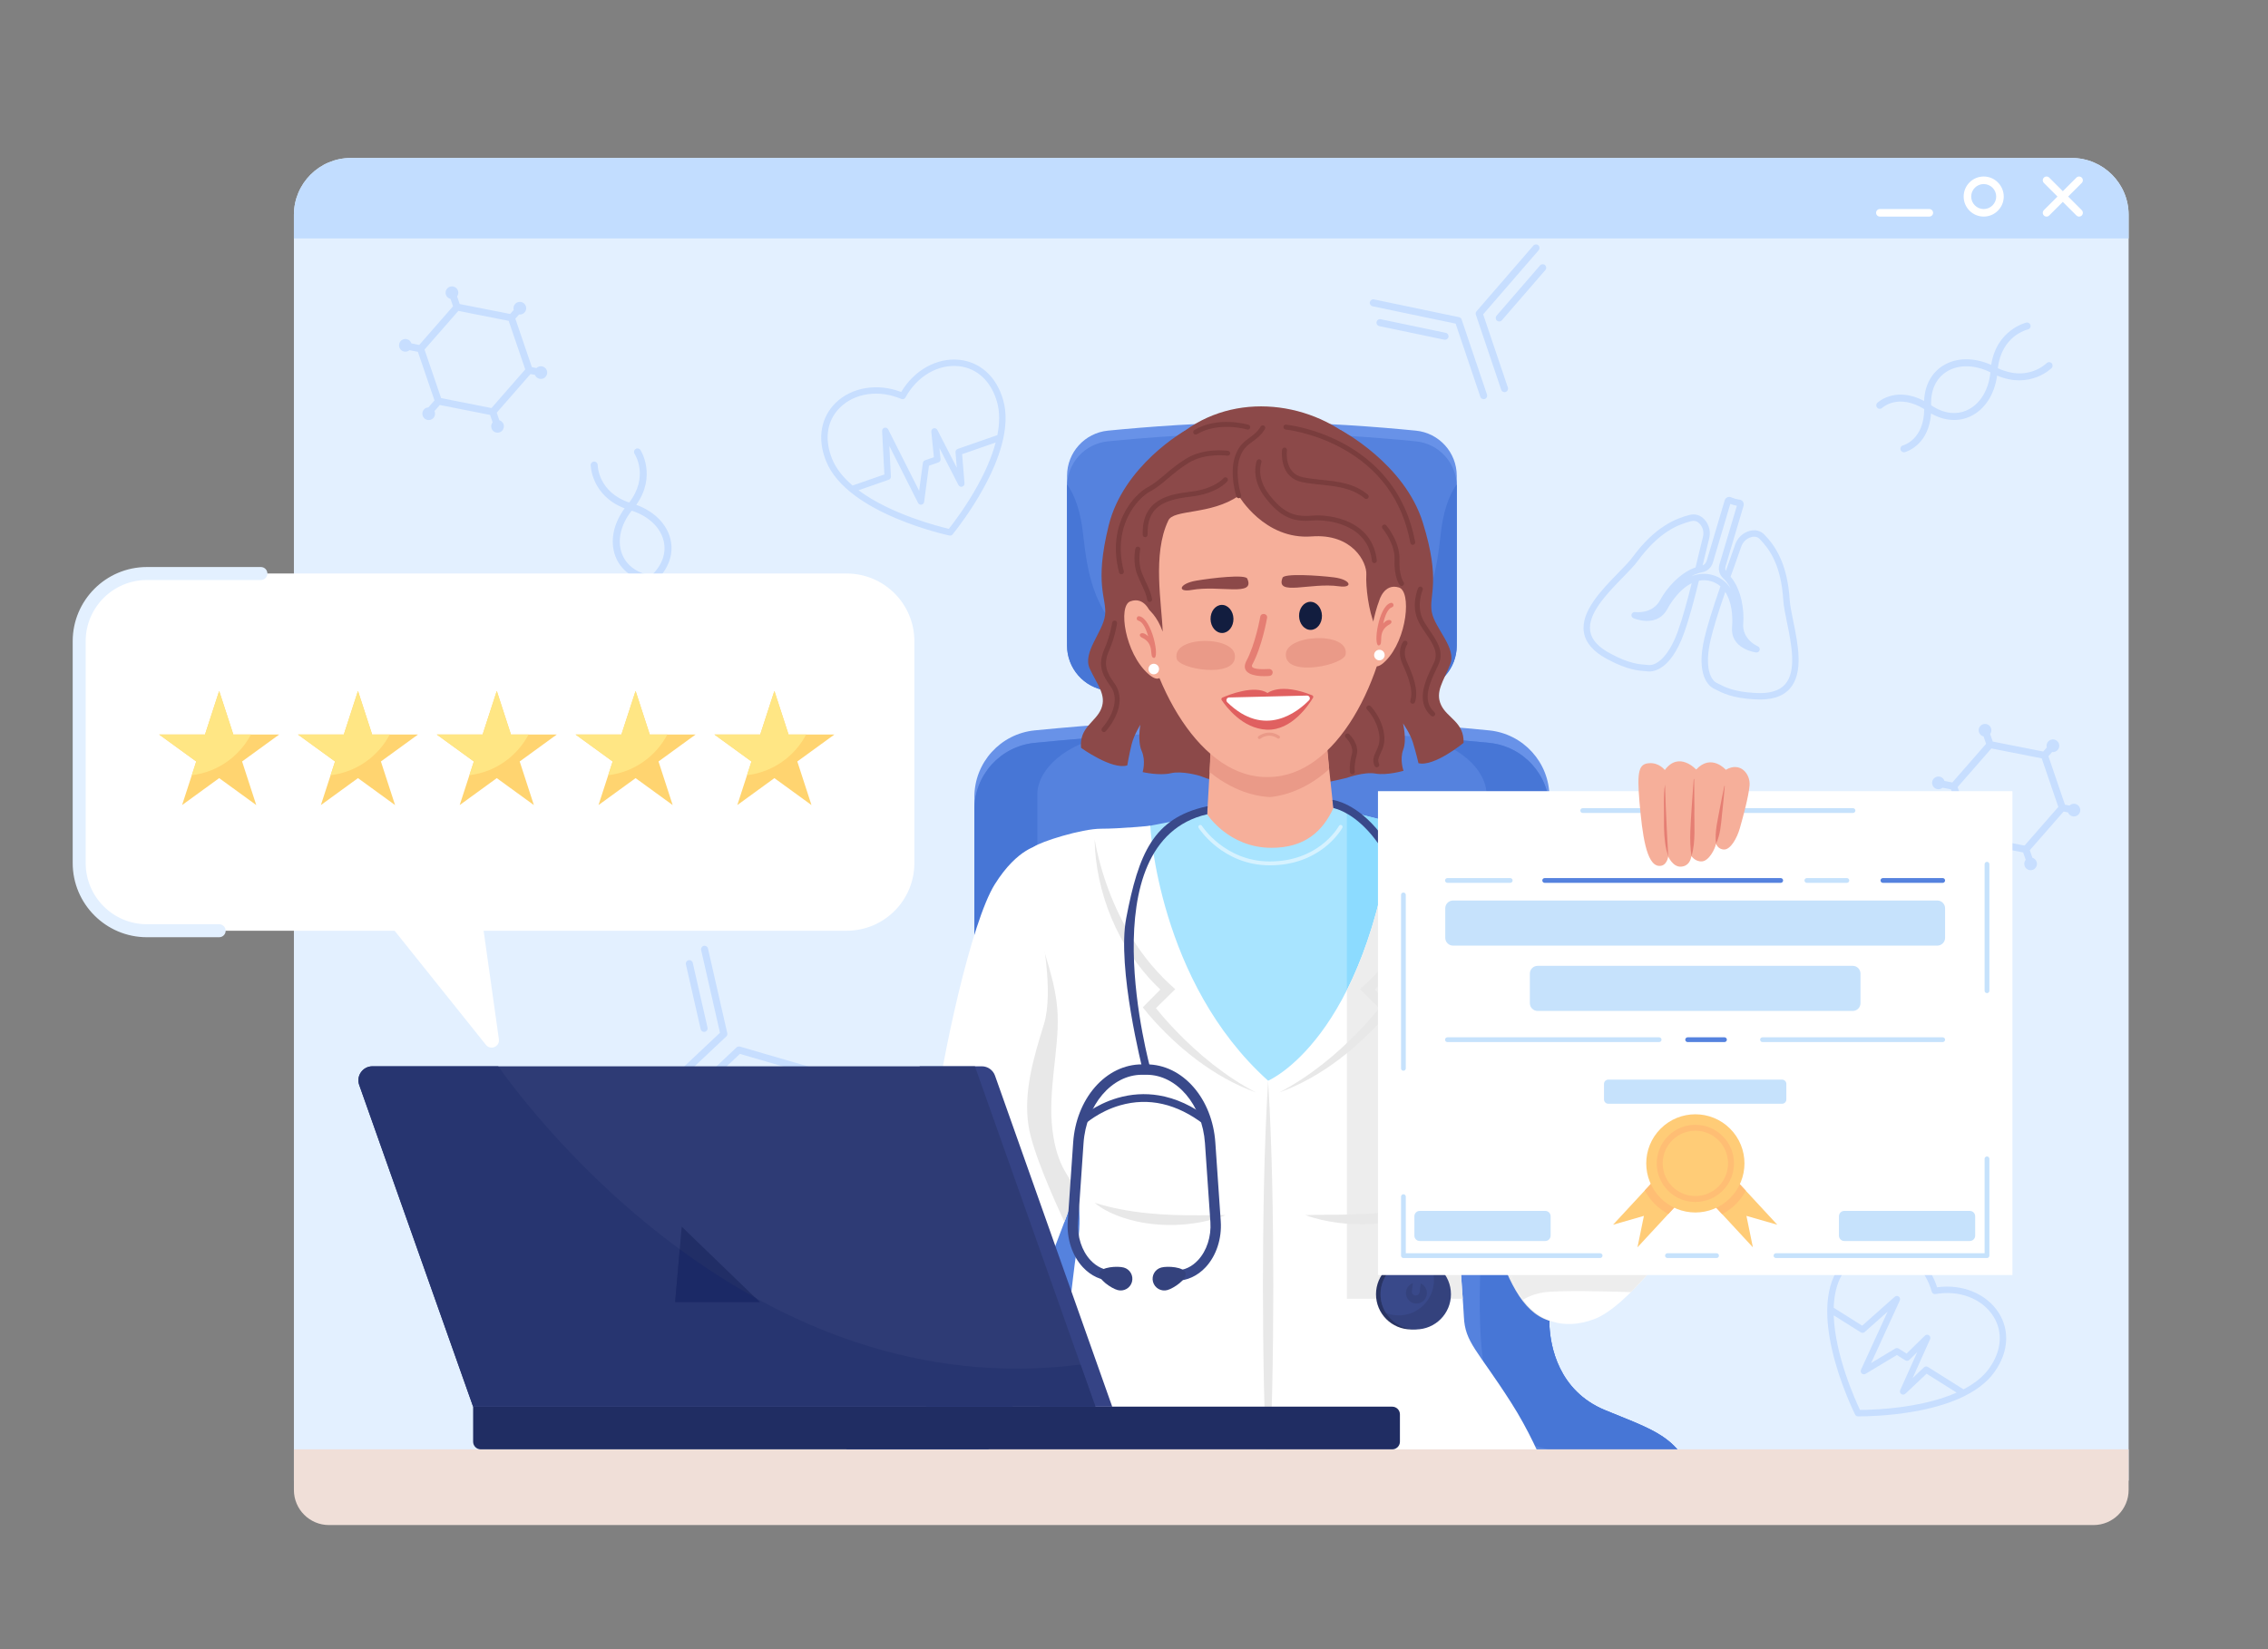 <svg xmlns="http://www.w3.org/2000/svg" viewBox="0 0 5500 4000" id="female-doctor-reviews"><rect x="0" y="0" width="5500" height="4000" fill="#808080" stroke="none"/><path fill="#e3f0ff" d="M712.726,3515.365V521.189c0-76.209,61.779-137.988,137.988-137.988h4173.311   c76.208,0,137.988,61.779,137.988,137.988v2994.177v75.865H712.726V3515.365z"></path><path fill="#c2ddff" d="M5024.025,383.2H850.714c-76.209,0-137.988,61.779-137.988,137.988v57.177h4449.287v-57.177    C5162.013,444.98,5100.233,383.2,5024.025,383.2z"></path><path fill="#fff" d="M4678.673 507.021h-119.945c-5.053 0-9.148 4.096-9.148 9.148 0 5.052 4.096 9.148 9.148 9.148h119.945c5.053 0 9.149-4.096 9.149-9.148C4687.822 511.117 4683.726 507.021 4678.673 507.021zM5015.362 476.717l32.983-32.984c3.573-3.572 3.573-9.365 0-12.938-3.573-3.573-9.365-3.573-12.938 0l-32.984 32.984-32.983-32.984c-3.573-3.573-9.365-3.573-12.938 0-3.573 3.572-3.573 9.365 0 12.938l32.983 32.984-32.983 32.983c-3.573 3.572-3.573 9.365 0 12.938 1.787 1.786 4.127 2.68 6.469 2.68s4.683-.893 6.469-2.68l32.983-32.983 32.984 32.983c1.786 1.786 4.127 2.68 6.469 2.68s4.682-.893 6.469-2.68c3.573-3.572 3.573-9.365 0-12.938L5015.362 476.717zM4810.563 428.117c-26.799 0-48.602 21.802-48.602 48.601 0 26.799 21.803 48.601 48.602 48.601 26.798 0 48.601-21.802 48.601-48.601C4859.164 449.919 4837.361 428.117 4810.563 428.117zM4810.563 507.021c-16.71 0-30.305-13.594-30.305-30.304 0-16.71 13.594-30.304 30.305-30.304 16.71 0 30.304 13.594 30.304 30.304C4840.867 493.427 4827.273 507.021 4810.563 507.021z"></path><g><path fill="#c7deff" d="M1306.638 889.127c-2.241.765-4.177 2.007-5.765 3.558l-11.001-2.169-40.1-117.521 8.914-10.184c2.267.295 4.632.104 6.942-.684 8.048-2.746 12.346-11.496 9.6-19.544s-11.496-12.346-19.544-9.6c-7.754 2.646-12.007 10.863-9.853 18.657l-8.675 9.911-122.421-24.15-6.271-18.379c2.826-3.911 3.786-9.08 2.109-13.995-2.746-8.048-11.496-12.346-19.544-9.6-8.048 2.746-12.346 11.496-9.6 19.544 1.779 5.212 6.08 8.835 11.073 10.007l6.115 17.922-81.96 93.757-18.947-3.735c-.029-.089-.046-.18-.077-.269-2.746-8.048-11.496-12.346-19.544-9.6-8.048 2.746-12.346 11.496-9.6 19.544s11.496 12.346 19.544 9.6c1.885-.643 3.555-1.626 4.986-2.842l20.404 4.022 40.208 117.838-14.782 16.887c-1.389.073-2.791.322-4.173.794-8.048 2.746-12.346 11.497-9.6 19.544 2.746 8.048 11.496 12.346 19.544 9.6 8.048-2.746 12.346-11.496 9.6-19.544-.169-.495-.361-.975-.574-1.441l12.877-14.711 122.009 24.069 6.115 17.922c-3.236 3.979-4.425 9.476-2.647 14.688 2.746 8.048 11.496 12.346 19.544 9.6s12.346-11.496 9.6-19.544c-1.677-4.914-5.596-8.418-10.224-9.786l-6.271-18.379 81.907-93.695 10.748 2.118c2.995 7.609 11.46 11.6 19.278 8.932 8.048-2.746 12.346-11.496 9.6-19.544C1323.436 890.679 1314.686 886.381 1306.638 889.127zM1273.748 895.996l-81.92 93.708-122.113-24.089-40.194-117.798 81.919-93.708 122.114 24.088L1273.748 895.996zM5024.396 1950.348c-2.24.765-4.177 2.007-5.765 3.558l-11.001-2.169-40.1-117.521 8.914-10.184c2.268.295 4.632.104 6.942-.684 8.048-2.746 12.346-11.496 9.6-19.544s-11.496-12.346-19.544-9.6c-7.753 2.646-12.007 10.863-9.853 18.657l-8.675 9.911-122.42-24.15-6.271-18.379c2.827-3.911 3.787-9.08 2.11-13.995-2.746-8.048-11.497-12.346-19.544-9.6s-12.346 11.496-9.6 19.544c1.778 5.212 6.08 8.835 11.073 10.007l6.115 17.922-81.96 93.757-18.947-3.735c-.029-.089-.046-.18-.077-.269-2.746-8.048-11.496-12.346-19.544-9.6s-12.346 11.496-9.6 19.544 11.496 12.346 19.544 9.6c1.885-.643 3.555-1.626 4.986-2.842l20.404 4.022 40.208 117.838-14.782 16.887c-1.389.073-2.791.322-4.173.794-8.048 2.746-12.346 11.497-9.6 19.544 2.746 8.048 11.496 12.346 19.544 9.6 8.048-2.746 12.346-11.496 9.6-19.544-.169-.495-.362-.975-.574-1.441l12.876-14.711 122.009 24.069 6.115 17.922c-3.236 3.979-4.425 9.476-2.647 14.688 2.746 8.048 11.496 12.346 19.544 9.6 8.048-2.746 12.346-11.496 9.6-19.544-1.677-4.914-5.597-8.418-10.224-9.786l-6.271-18.379 81.907-93.694 10.748 2.119c2.995 7.609 11.459 11.6 19.278 8.932 8.048-2.746 12.346-11.496 9.6-19.544C5041.195 1951.9 5032.445 1947.602 5024.396 1950.348zM4991.507 1957.217l-81.92 93.708-122.113-24.089-40.194-117.798 81.919-93.708 122.114 24.088L4991.507 1957.217zM4348.59 1505.698c-3.972-19.356-7.723-37.638-8.529-50.831-5.538-90.652-37.456-133.462-60.983-157.777-9.694-10.015-22.329-13.228-36.534-9.28-16.33 4.536-29.363 17.032-34.862 33.424-3.611 10.76-9.12 26.175-15.499 44.023-2.247 6.286-4.61 12.901-7.049 19.752-1.45-3.535-1.693-7.513-.552-11.358l43.665-147.002c.956-3.217.473-6.679-1.325-9.495-1.791-2.808-4.711-4.697-8.013-5.181l-2.122-.312c-5.775-.851-11.419-2.427-16.772-4.686l-1.972-.832c-3.022-1.276-6.466-1.198-9.446.21-2.997 1.416-5.257 4.049-6.199 7.224l-43.569 146.677c-1.503 5.063-5.141 9.091-9.895 11.21 1.496-6.24 2.953-12.349 4.352-18.215 4.563-19.13 8.505-35.651 11.363-46.67 4.354-16.793.14-34.192-11.275-46.542-9.896-10.703-22.348-14.53-36.012-11.059-33.205 8.435-83.635 28.184-137.986 101.997-7.93 10.77-21.143 24.323-35.132 38.67-40.724 41.771-91.406 93.754-83.26 143.997 4.063 25.062 22.643 46.694 55.252 64.344 1.166.631 2.354 1.259 3.555 1.88 46.596 25.001 74.381 26.971 90.987 28.149 2.402.17 4.476.318 6.364.513 8.546.885 52.865.614 86.294-91.892 13.776-38.123 26.176-86.143 36.496-128.138 9.042-1.793 18.697-1.675 28.863 1.166 8.845 2.473 16.616 6.619 23.286 12.404-19.552 56.286-31.885 96.224-38.769 125.547-21.458 91.399 11.762 116.695 21.582 122.01.47.254.887.463 1.241.631 1.705.808 3.542 1.753 5.667 2.848 14.71 7.572 39.325 20.243 92.479 23.118 39.686 2.757 68.774-6.085 86.453-26.282C4374.4 1631.481 4360.089 1561.737 4348.59 1505.698zM3998.747 1613.043c-2.139-.221-4.436-.385-6.867-.557-16.363-1.161-41.09-2.915-84.78-26.366-.036-.02-.073-.039-.11-.059-30.23-15.588-47.26-34.078-50.638-54.912-6.891-42.499 40.755-91.369 79.04-130.637 14.998-15.384 27.952-28.67 36.521-40.307 50.816-69.013 95.784-87.63 129.282-96.139 8.125-2.062 14.718.015 20.748 6.536 7.801 8.441 10.656 20.429 7.637 32.069-2.895 11.165-6.853 27.755-11.435 46.965-2.019 8.463-4.154 17.413-6.36 26.574-39.035 13.452-71.757 52.74-85.324 78.352-18.86 35.603-59.511 30.173-61.21 29.927-3.857-.58-7.549 1.784-8.634 5.532-1.025 3.54.575 7.28 3.766 9.008.187.101.379.195.576.282.574.253 14.254 6.192 30.974 6.663 23.299.656 41.105-9.362 51.492-28.972 3.249-6.133 25.305-45.887 58.979-62.455-9.719 39.138-21.123 82.255-33.606 116.799C4044.336 1599.03 4013.255 1614.546 3998.747 1613.043zM4152.984 1394.672c-17.167-4.797-34.646-3.633-51.642 3.294 8.372-4.718 17.166-8.222 26.153-9.869 12.591-2.308 22.651-11.278 26.255-23.411l42.331-142.508c5.139 2.005 10.478 3.505 15.924 4.475l-42.347 142.565c-3.599 12.117-.035 24.94 9.302 33.466 7.333 6.696 13.232 15.172 17.912 24.537C4186.151 1410.872 4171.294 1399.785 4152.984 1394.672zM4329.021 1659.686c-14.312 16.35-39.115 23.416-73.719 21.002-.041-.003-.083-.005-.123-.008-49.869-2.689-71.764-13.96-86.252-21.417-2.154-1.109-4.189-2.157-6.124-3.074-13.039-6.17-30.715-35.247-14.336-105.016 6.411-27.305 17.703-64.187 35.378-115.497 4.082 6.233 7.477 13.459 10.163 21.676 8.5 26.006 7.228 53.342 6.287 63.888-1.977 22.13 7.792 39.832 28.247 51.193 14.576 8.127 29.566 9.996 30.197 10.072 3.849.469 7.445-1.973 8.449-5.719 1.003-3.745-.904-7.666-4.484-9.18-1.582-.677-38.805-16.977-35.263-56.641 2.602-29.144-3.821-80.666-30.683-112.172 3.519-9.923 6.917-19.434 10.086-28.298 6.406-17.925 11.938-33.406 15.597-44.311 3.854-11.485 12.927-20.224 24.271-23.376 8.73-2.426 15.462-.806 21.178 5.108 23.654 24.446 51.468 63.349 56.633 147.9.873 14.293 4.555 32.236 8.818 53.013C4344.147 1561.494 4357.597 1627.042 4329.021 1659.686zM1763.657 2505.861l-46.777-205.322c-1.045-4.586-5.599-7.459-10.196-6.411-4.583 1.044-7.454 5.609-6.41 10.193l45.695 200.574-136.326 128.464c-3.424 3.226-3.583 8.614-.358 12.037 1.805 1.915 4.287 2.809 6.724 2.66 1.918-.118 3.806-.881 5.314-2.302l139.87-131.804C1763.389 2511.88 1764.327 2508.803 1763.657 2505.861zM1996.569 2597.342l-202.187-58.874c-2.898-.845-6.023-.093-8.221 1.979l-139.868 131.803c-3.425 3.225-3.583 8.614-.359 12.037 1.806 1.915 4.288 2.809 6.724 2.66 1.917-.118 3.806-.882 5.314-2.303l136.324-128.463 197.511 57.512c4.521 1.315 9.241-1.278 10.556-5.794C2003.677 2603.383 2001.084 2598.657 1996.569 2597.342z"></path><path fill="#c7deff" d="M1699.148 2496.182c.94 4.124 4.727 6.861 8.813 6.61.458-.028.92-.094 1.382-.199 4.584-1.044 7.454-5.607 6.411-10.194l-35.785-157.08c-1.045-4.586-5.62-7.459-10.196-6.41-4.584 1.044-7.454 5.607-6.411 10.193L1699.148 2496.182zM1959.659 2632.125l-154.692-45.044c-4.517-1.315-9.24 1.277-10.557 5.794-1.313 4.515 1.281 9.241 5.795 10.555l154.693 45.045c.971.283 1.949.384 2.902.326 3.486-.214 6.621-2.574 7.655-6.12C1966.767 2638.165 1964.173 2633.439 1959.659 2632.125zM3538.204 769.315l-206.128-43.086c-4.604-.962-9.114 1.979-10.078 6.595-.961 4.601 1.99 9.114 6.593 10.076l201.362 42.089 59.929 177.472c1.504 4.457 6.336 6.848 10.791 5.344 2.494-.842 4.341-2.726 5.221-5.003.693-1.792.786-3.827.123-5.79l-61.487-182.086C3543.563 772.067 3541.158 769.933 3538.204 769.315zM3718.461 595.752l-137.81 159.23c-1.976 2.282-2.595 5.436-1.629 8.297l61.487 182.083c1.504 4.457 6.336 6.848 10.792 5.344 2.493-.843 4.341-2.726 5.221-5.003.692-1.791.786-3.827.123-5.79l-59.929-177.469 134.622-155.548c3.08-3.561 2.691-8.932-.865-12.011C3726.916 591.809 3721.539 592.196 3718.461 595.752z"></path><path fill="#c7deff" d="M3502.512 823.914c4.14.865 8.207-1.436 9.683-5.255.166-.428.299-.875.395-1.34.961-4.602-1.989-9.113-6.593-10.077l-157.696-32.964c-4.604-.962-9.123 1.998-10.078 6.595-.962 4.602 1.989 9.113 6.592 10.077L3502.512 823.914zM3734.688 643.803l-105.437 121.826c-3.078 3.557-2.691 8.931.865 12.012 3.557 3.076 8.934 2.688 12.01-.867l105.438-121.826c.662-.764 1.162-1.611 1.506-2.502 1.259-3.258.421-7.092-2.371-9.51C3743.142 639.86 3737.764 640.247 3734.688 643.803zM1677.395 1482.471c-.027-.744-.862-18.438-13.67-37.926-9.898-15.06-28.918-33.87-64.691-44.181 24.774-27.45 34.54-60.698 26.843-92.656-8.923-37.058-39.592-67.613-82.922-83.272 50.134-70.582 10.604-132.379 10.176-133.027-2.575-3.918-7.837-4.997-11.762-2.43-3.926 2.568-5.028 7.84-2.473 11.775 1.49 2.297 34.955 55.486-13.016 118.146-74.641-25.44-76.413-88.164-76.454-91.004-.041-4.692-3.877-8.472-8.568-8.439-4.703.03-8.491 3.867-8.46 8.57.006.777 1.46 74.121 82.358 104.961-27.335 37.098-35.861 79.536-22.697 115.305 11.354 30.847 37.939 53.072 73.79 62.135-24.016 28.443-29.385 54.65-29.249 72.673.176 23.318 9.31 38.494 9.7 39.129.892 1.454 2.148 2.546 3.576 3.226 2.499 1.19 5.532 1.133 8.079-.409 4.009-2.424 5.293-7.651 2.891-11.673-1.145-1.915-26.44-45.939 24.325-98.983 71.68 15.908 75.097 66.565 75.208 68.748.128 3.273 2.087 6.042 4.853 7.359 1.206.574 2.564.873 3.99.816C1673.921 1491.13 1677.579 1487.17 1677.395 1482.471zM1508.041 1342.414c-11.676-31.726-2.761-70.256 23.821-103.785 40.733 13.115 69.543 40.201 77.459 73.067 7.09 29.446-3.475 59.364-29.75 84.243C1543.904 1389.842 1518.503 1370.835 1508.041 1342.414zM4619.186 1096.736c.721-.184 17.84-4.733 34.188-21.365 12.632-12.853 27.005-35.413 29.535-72.557 32.06 18.424 66.619 20.954 96.234 6.686 34.34-16.541 57.736-52.968 63.899-98.626 79.571 34.111 131.636-17.568 132.179-18.124 3.287-3.344 3.23-8.714-.106-12.01-3.339-3.295-8.725-3.261-12.032.067-1.931 1.941-46.86 45.876-118.233 12.207 9.118-78.328 70.055-93.296 72.822-93.935 4.578-1.031 7.463-5.578 6.441-10.156-1.022-4.59-5.572-7.484-10.162-6.461-.758.17-72.145 17.067-85.219 102.651-42.03-18.891-85.312-18.27-117.499 2.145-27.757 17.607-43.871 48.284-45.166 85.239-32.871-17.473-59.62-17.191-77.208-13.255-22.756 5.092-35.663 17.223-36.201 17.738-1.233 1.178-2.035 2.636-2.398 4.176-.636 2.694.06 5.647 2.105 7.811 3.215 3.407 8.595 3.56 12.02.362 1.631-1.523 39.326-35.538 101.888 2.891-.425 73.423-49.22 87.452-51.33 88.022-3.172.816-5.465 3.315-6.168 6.296-.307 1.3-.312 2.691.044 4.072C4609.989 1095.167 4614.632 1097.908 4619.186 1096.736zM4720.354 901.642c28.548-18.108 68.091-17.524 106.475 1.385-4.225 42.583-24.622 76.46-55.077 91.133-27.288 13.144-58.761 9.13-88.624-11.304C4681.561 946.705 4694.781 917.866 4720.354 901.642zM4847.14 3184.413c-14.581-23.044-36.713-41.078-64.006-52.156-26.261-10.658-55.685-14.065-85.499-9.958-9.214-28.651-25.032-53.691-46.017-72.742-21.808-19.799-47.651-31.933-74.736-35.09-23.764-2.771-47.386 1.745-68.296 13.057-22.721 12.292-41.666 31.929-56.308 58.366-15.444 27.882-22.499 63.577-20.967 106.094 1.207 33.487 7.713 71.341 19.34 112.51 19.708 69.789 47.804 125.989 48.086 126.548 1.299 2.582 3.922 4.232 6.813 4.284.087.002 1.38.022 3.738.022 14.562 0 69.667-.774 131.15-11.51 42.141-7.359 79.077-17.895 109.78-31.316 38.983-17.04 68.098-38.863 86.536-64.862 17.482-24.651 26.973-50.233 28.208-76.037C4866.098 3227.877 4859.935 3204.635 4847.14 3184.413zM4638.008 3408.46c-58.825 10.294-111.682 11.276-127.432 11.321-10.827-22.75-60.474-132.08-63.721-229.457l65.711 41.308c2.931 1.842 6.725 1.528 9.312-.771l55.641-49.429-64.535 140.895c-1.421 3.103-.655 6.77 1.89 9.044 2.543 2.274 6.274 2.628 9.197.868l75.923-45.647 20.519 12.898c3.05 1.919 7.02 1.491 9.594-1.034l19.306-18.941-41.345 92.147c-1.521 3.388-.436 7.377 2.591 9.53 3.024 2.151 7.15 1.867 9.851-.681l51.545-48.62 72.909 45.833C4710.04 3393.145 4671.264 3402.64 4638.008 3408.46zM4824.055 3318.655c-15.086 21.272-37.261 37.984-62.492 51.114l-86.323-54.264c-3.004-1.888-6.903-1.507-9.483.927l-27.473 25.913 42.211-94.075c1.532-3.414.417-7.435-2.653-9.574-3.073-2.139-7.229-1.79-9.9.831l-44.349 43.51-19.365-12.173c-2.487-1.562-5.636-1.594-8.154-.081l-58.457 35.147 69.454-151.635c1.532-3.347.511-7.309-2.448-9.499-2.957-2.188-7.045-2.007-9.799.438l-78.918 70.108-69.084-43.427c.902-28.7 6.483-55.755 19.072-78.483 22.891-41.327 57.81-64.21 97.125-64.21 3.977 0 8.002.235 12.061.708 50.61 5.9 93.617 46.414 109.566 103.214 1.082 3.851 4.898 6.253 8.844 5.562 58.096-10.233 113.249 10.973 140.494 54.031C4857.769 3230.325 4854.149 3276.221 4824.055 3318.655zM2327.342 872.778c-27.103-3.004-55.01 3.02-80.707 17.418-24.724 13.855-45.76 34.707-61.172 60.557-28.131-10.697-57.566-13.98-85.551-9.488-29.082 4.668-54.699 17.274-74.08 36.456-17.005 16.829-28.231 38.099-32.454 61.495-4.589 25.422-1.083 52.482 10.42 80.427 12.131 29.475 35.604 57.276 69.767 82.633 26.907 19.971 60.535 38.529 99.95 55.159 66.814 28.192 128.254 41.345 128.867 41.474 2.828.598 5.755-.42 7.601-2.645.056-.067.879-1.064 2.351-2.906 9.094-11.373 42.903-54.895 72.915-109.618 20.571-37.509 35.408-72.936 44.101-105.297 11.036-41.088 12.175-77.456 3.384-108.093-8.335-29.048-22.389-52.437-41.77-69.517C2373.128 885.116 2351.127 875.414 2327.342 872.778zM2371.722 1176.034c-28.697 52.372-60.94 94.267-70.741 106.596-24.53-5.751-140.923-35.254-219.004-93.531l73.299-25.525c3.269-1.139 5.393-4.298 5.214-7.755l-3.856-74.326 69.739 138.393c1.536 3.048 4.878 4.739 8.244 4.173 3.364-.566 5.971-3.259 6.422-6.642l11.763-87.804 22.888-7.971c3.403-1.184 5.549-4.552 5.184-8.139l-2.737-26.907 46.148 89.838c1.697 3.303 5.49 4.948 9.061 3.928 3.569-1.018 5.924-4.419 5.62-8.119l-5.782-70.621 81.328-28.32C2404.745 1110.211 2387.945 1146.426 2371.722 1176.034zM2417.771 974.644c7.192 25.067 6.397 52.823.894 80.728l-96.291 33.531c-3.351 1.167-5.488 4.45-5.198 7.986l3.082 37.64-47.113-91.718c-1.71-3.329-5.547-4.969-9.134-3.907-3.589 1.065-5.912 4.528-5.533 8.251l6.286 61.81-21.601 7.522c-2.773.967-4.764 3.406-5.156 6.318l-9.057 67.605-75.055-148.942c-1.657-3.287-5.389-4.964-8.947-4.021-3.555.943-5.968 4.249-5.777 7.927l5.47 105.42-77.062 26.835c-21.852-18.628-39.497-39.883-49.386-63.909-17.982-43.687-14.047-85.25 10.506-115.956 2.483-3.106 5.181-6.103 8.085-8.978 36.214-35.843 94.715-44.131 149.037-21.114 3.683 1.56 7.943.079 9.868-3.434 28.289-51.764 79.295-81.597 129.939-75.985C2369.839 893.15 2403.424 924.639 2417.771 974.644z"></path></g><g><rect width="214.173" height="336.148" x="2953.093" y="1549.192" fill="#a1add6"></rect><rect width="188.242" height="336.148" x="2966.058" y="1549.192" fill="#afbbe2"></rect><g><path fill="#6892e8" d="M4117.598,3673.636c-10.565-182.479-88.733-196.63-225.698-253.55      c-113.831-47.307-132.087-156.607-134.458-204.462V1933.013c0-83.462-63.3-153.302-146.358-161.498      c-134.31-13.253-343.371-29.776-550.905-29.776s-416.595,16.523-550.905,29.776c-83.058,8.196-146.357,78.036-146.357,161.498      v1284.131c-2.684,48.614-21.738,156.129-134.378,202.941c-136.965,56.92-215.133,71.071-225.698,253.55H4117.598z"></path><path fill="#5582de" d="M4117.598,3673.636c-10.565-182.479-88.733-196.63-225.698-253.55        c-113.831-47.307-132.087-156.607-134.458-204.462V1963.266c0-83.462-63.3-153.302-146.358-161.498        c-134.31-13.253-343.371-29.776-550.905-29.776s-416.595,16.523-550.905,29.776        c-83.058,8.196-146.357,78.036-146.357,161.498v1253.878c-2.684,48.614-21.738,156.129-134.378,202.941        c-136.965,56.92-215.133,71.071-225.698,253.55H4117.598z"></path><path fill="#4776d6" d="M2388.848 3509.405c210.331-51.863 126.775-486.931 126.775-775.057s0-766.412 0-809.631c0-31.79 26.506-99.433 148.308-136.426-57.864 4.375-110.333 9.104-154.657 13.478-83.058 8.196-146.357 78.036-146.357 161.498v1253.878c-2.684 48.614-21.738 156.129-134.378 202.941-136.965 56.92-215.133 71.071-225.698 253.55h174.573C2200.739 3620.091 2256.677 3541.995 2388.848 3509.405zM3731.59 3509.405c-210.331-51.863-126.775-486.931-126.775-775.057s0-766.412 0-809.631c0-31.79-26.505-99.433-148.308-136.426 57.864 4.375 110.333 9.104 154.657 13.478 83.058 8.196 146.358 78.036 146.358 161.498v1253.878c2.684 48.614 21.738 156.129 134.378 202.941 136.965 56.92 215.133 71.071 225.698 253.55h-174.573C3919.699 3620.091 3863.761 3541.995 3731.59 3509.405z"></path><g><path fill="#6892e8" d="M3532.704,1539.92c0,55.341-41.113,102.063-96.006,109.086      c-79.536,10.175-206.959,21.68-376.519,21.68c-169.56,0-296.983-11.505-376.519-21.68      c-54.893-7.022-96.006-53.745-96.006-109.086v-385.971c0-56.54,42.866-103.887,99.132-109.44      c91.018-8.982,232.722-20.184,373.393-20.184c140.67,0,282.375,11.201,373.393,20.184c56.266,5.553,99.132,52.9,99.132,109.44      V1539.92z"></path><path fill="#5582de" d="M3532.704,1565.852c0,55.341-41.113,102.063-96.006,109.086        c-79.536,10.175-206.959,21.68-376.519,21.68c-169.56,0-296.983-11.505-376.519-21.68        c-54.893-7.022-96.006-53.745-96.006-109.086v-385.971c0-56.54,42.866-103.887,99.132-109.44        c91.018-8.982,232.722-20.184,373.393-20.184c140.67,0,282.375,11.201,373.393,20.184        c56.266,5.553,99.132,52.9,99.132,109.44V1565.852z"></path><path fill="#4776d6" d="M2625.11,1283.638c-8.427-63.2-27.634-95.589-37.353-108.439        c-0.065,1.553-0.104,3.113-0.104,4.681v385.971c0,55.341,41.113,102.063,96.006,109.086        c79.536,10.175,206.959,21.68,376.519,21.68c72.823,0,137.865-2.123,194.688-5.351        c-85.658-46.713-239.654-42.926-402.138-84.928C2640.957,1551.595,2636.635,1370.076,2625.11,1283.638z"></path><path fill="#4776d6" d="M3495.248,1283.638c8.427-63.2,27.634-95.589,37.353-108.439        c0.065,1.553,0.104,3.113,0.104,4.681v385.971c0,55.341-41.113,102.063-96.006,109.086        c-79.536,10.175-206.959,21.68-376.519,21.68c-72.823,0-137.865-2.123-194.688-5.351        c85.658-46.713,239.654-42.926,402.138-84.928C3479.401,1551.595,3483.723,1370.076,3495.248,1283.638z"></path></g></g><g><path fill="#f6af9a" d="M3923.635,3038.643c0,0-16.854-193.522-61.385-455.7        c-44.531-262.177-90.353-368.281-90.353-368.281c-24.449-79.701-100.271-136.056-187.441-132.308        c-103.527,4.452-183.843,91.987-179.391,195.512c0.416,9.677,1.56,19.153,3.374,28.374        c14.037,94.427,106.033,377.733,138.513,450.671c32.48,72.94,113.792,309.664,113.792,309.664        c21.56,71.549,64.678,129.265,137.47,126.135c72.792-3.13,129.265-64.678,126.134-137.47        c-0.241-5.602-0.868-11.094-1.779-16.484L3923.635,3038.643z"></path><path fill="#ededed" d="M3648.505,2075.943c0,0,69.662,9.646,118.961,91.097s78.236,227.206,95.384,327.948        c17.147,100.742,79.308,481.205,77.164,573.373c-2.143,92.168-70.68,136.109-145.728,139.324        c-75.048,3.215-118.797-58.945-155.331-158.615s-161.926-455.483-197.293-560.512s-83.594-272.218,0-350.454        C3525.257,2059.867,3648.505,2075.943,3648.505,2075.943z"></path><path fill="#e0e0e0" d="M3638.955 2445.69c17.244-72.882 25.727-180.351 25.727-180.351l-264.07 66.401c8.525 55.763 25.945 111.958 41.05 156.819 25.536 75.833 97.997 282.384 150.065 428.886 64.618-85.635 64.931-150.879 72.956-238.119C3673.354 2585.01 3621.714 2518.565 3638.955 2445.69zM3748.957 2917.292l158.735-139.043c-8.86-60.369-18.268-120.658-26.461-171.687C3837.531 2658.752 3752.714 2777.547 3748.957 2917.292z"></path><g><path fill="#e8e8e8" d="M4093.271,2428.541c0,0,175.763,23.578,244.353,157.735l-102.886,71.614l-156.472-115.746       L4093.271,2428.541z"></path><path fill="#f6af9a" d="M4225.905,2369.267c-56.227,67.747-201.587,229.069-318.979,356.351       c-150.541,163.219-199.32,255.679-199.32,255.679s-70.481,109.537,0.679,175.215c53.541,49.415,131.525,59.948,186.196,11.786       c4.932-4.344,9.448-8.984,13.573-13.856c83.768-89.023,192.447-243.875,241.671-336.655       c51.888-97.802,195.208-351.541,195.208-351.541c33.411-29.433,36.635-80.376,7.203-113.786       c-29.433-33.411-83.59-22.233-117.001,7.2C4231.741,2362.651,4228.675,2365.873,4225.905,2369.267z"></path><path fill="#fff" d="M4093.271,2428.541c0,0,53.586,141.851,244.353,157.735c0,0-315.087,554.613-471.559,613.197        c-156.472,58.584-231.293-112.892-201.385-190.056C3694.589,2932.251,4093.271,2428.541,4093.271,2428.541z"></path><path fill="#ededed" d="M3779.256,2926.705c-28.18,6.794-53.599,12.919-76.359,18.68        c-19.812,29.416-33.532,51.951-38.215,64.028c-14.631,37.748-4.141,98.012,28.644,142.923        c10.714-6.622,26.849-13.927,49.492-17.53c37.311-5.934,161.772-2.478,212.143-0.775        c35.682-35.362,73.998-81.337,112.121-131.671C4025.906,2940.429,3907.76,2895.709,3779.256,2926.705z"></path></g><g><path fill="#f6af9a" d="M2262.93,3010.469c0,0,16.854-193.523,61.385-455.7        c44.531-262.177,90.353-368.281,90.353-368.281c24.449-79.701,100.271-136.056,187.441-132.307        c103.527,4.452,183.843,91.987,179.391,195.512c-0.416,9.677-1.56,19.153-3.374,28.374        c-14.037,94.427-106.033,377.733-138.513,450.671c-32.48,72.94-113.792,309.664-113.792,309.664        c-21.56,71.549-64.678,129.265-137.47,126.134c-72.792-3.13-129.265-64.678-126.134-137.47        c0.241-5.602,0.868-11.094,1.779-16.484L2262.93,3010.469z"></path><path fill="#fff" d="M2521.463,2049.805c0,0-52.927,5.239-109.192,95.264        c-56.266,90.025-128.345,416.365-150.179,596.415c-21.833,180.05-86.363,383.363,71.293,423.174        c157.657,39.811,194.631-69.902,210.707-104.872c16.076-34.969,206.7-547.99,237.583-679.911        C2812.56,2247.955,2801.06,1997.946,2521.463,2049.805z"></path><path fill="#e8e8e8" d="M2766.463,2434.991c-106.07-105.341-241.322-177.522-241.322-177.522        s30.892,147.491,6.435,226.799c-24.457,79.313-50.177,163.294-37.317,246.697c9.362,60.719,60.083,175.081,86.987,232.812        C2633.79,2823.651,2726.36,2568.149,2766.463,2434.991z"></path><g><path fill="#e8e8e8" d="M1548.996,3094.051c0,0-36.439,161.861,117.89,277.608l72.981-45.012l-96.907-234.062       L1548.996,3094.051z"></path><path fill="#f6af9a" d="M1569.643,3154.847c84.417-24.996,289.955-95.059,453.187-152.824       c209.322-74.077,313.521-82.494,313.521-82.494s128.444-21.636,160.782,69.642c24.331,68.677,3.294,144.505-62.509,175.786       c-5.936,2.822-11.98,5.145-18.083,7.018c-114.822,41.929-299.964,80.826-404.632,89.524       c-110.334,9.168-400.012,40.954-400.012,40.954c-40.214,19.116-88.308,2.013-107.424-38.2       c-19.116-40.213,12.491-85.589,52.704-104.705C1561.263,3157.605,1565.432,3156.056,1569.643,3154.847z"></path><path fill="#fff" d="M1548.996,3094.051c0,0,169.333,82.554,117.89,277.608c0,0,729.505-126.098,815.744-224.181       c86.24-98.083,28.776-238.804-61.249-260.239s-180.868,0-180.868,0L1548.996,3094.051z"></path></g></g><g><path fill="#f6af9a" d="M3511.881,3049.637c0,0-19.435,183.351,62.873,328.541c0,0-218.234,206.679-496.741,206.679         s-513.163-197.778-513.163-197.778c77.494-145.548,103.523-398.79,103.523-398.79s154.587-61.587,409.64-61.587         S3511.881,3049.637,3511.881,3049.637z"></path><path fill="#f6af9a" d="M3706.874,3652.22c-51.895-191.389-172.282-330.06-172.282-330.06         c-186.469-82.135-311.414-75.713-457.587-87.974c-146.174,12.261-258.374-32.03-444.843,50.105         c0,0-137.801,130.517-193.588,367.929H3706.874z"></path><g><path fill="#323e75" d="M3763.583,3652.22c-54.836-144.194-140.381-229.865-171.8-271.495         c-44.578-59.065-69.02-147.737-69.02-147.737H2622.41c0,0-26.377,80.313-49.224,108.731         c-19.61,24.393-114.941,101.987-177.772,310.5H3763.583z"></path><path fill="#2b3563" d="M2598.042,3296.542c0,0,491.993,136.875,951.85,10.429c0,0-4.764-50.095-27.128-73.982          h-900.354C2622.409,3232.988,2603.952,3244.678,2598.042,3296.542z"></path><polygon fill="#2b3563" points="3001.812 3347.292 3059.639 3616.429 3116.475 3616.429 3139.878 3337.262"></polygon></g><g><path fill="#f6af9a" d="M3610.108,2078.691c-314.386-92.628-408.401-137.904-518.383-138.699         c-71.948,0.52-100.185,22.889-230.331,55.402c-68.799,17.188-186.593,31.187-309.534,59.456         c-38.503,8.854-16.488,160.121,18.676,239.671c37.505,84.845,81.623,142.191,60.449,224.659         c-66.673,259.673,31.771,282.65,37.157,462.438c0.989,33.038,4.875,76.211,4.875,120.148         c0,121.663,131.924,159.775,252.121,48.372c66.417-61.558,101.018-102.972,166.586-106.756         c65.568,3.784,100.168,45.198,166.586,106.756c120.197,111.402,252.121,73.291,252.121-48.372         c0-43.937,3.887-87.11,4.876-120.148c5.385-179.788,107.016-203.476,37.633-462.438         c-17.041-63.604,22.467-139.815,59.972-224.659C3648.077,2214.972,3648.104,2089.514,3610.108,2078.691z"></path><path fill="#8c4949" d="M2872.812,1045.09c0,0-148.179,83.61-184.197,229.377           c-36.018,145.768-3.802,176.495-8.813,217.627c-5.012,41.132-55.516,90.192-37.044,129.799           c18.472,39.607,40.909,63.938,27.864,96.87c-13.045,32.932-53.673,44.671-49.021,95.05c0,0,74.851,54.202,112.081,42.672           c0,0,4.773-27.902,10.561-51.09c5.788-23.188,21.157-47.395,21.157-47.395s-7.369,39.588,3.247,63.44           s2.346,51.273,2.346,51.273s40.395,9.315,68.189,2.762c27.794-6.554,70.232,6.257,70.232,6.257           s98.609,39.746,167.149,29.137c69.048,6.532,189.398-24.121,189.398-24.121s41.605-15.301,69.739-10.404           c28.134,4.897,67.906-6.793,67.906-6.793s-9.879-26.883-0.693-51.322c9.186-24.439-0.514-63.521-0.514-63.521           s16.775,23.254,23.926,46.059c7.151,22.805,13.567,50.375,13.567,50.375c37.847,9.306,109.358-49.233,109.358-49.233           c1.661-50.566-39.591-59.88-54.562-91.982s5.986-57.719,22.081-98.35c16.095-40.631-37.225-86.615-44.663-127.379           c-7.438-40.763,22.903-73.344-21.681-216.724s-199.09-224.204-199.09-224.204L2872.812,1045.09z"></path><path fill="#7a3d3d" d="M2676.861 1775.611c-1.295-.052-2.582-.527-3.639-1.439-2.484-2.144-2.76-5.896-.616-8.381 15.182-17.589 25.203-36.315 28.981-54.154 3.829-18.08.881-34.394-8.524-47.179-22.079-30.013-30.932-53.411-14.513-91.045 14.298-32.775 18.474-62.715 18.514-63.014.441-3.251 3.441-5.528 6.685-5.091 3.252.439 5.531 3.43 5.094 6.681-.173 1.283-4.406 31.809-19.399 66.177-14.195 32.537-6.694 52.216 13.193 79.249 11.472 15.593 15.13 35.195 10.579 56.684-4.192 19.796-15.123 40.356-31.611 59.458C2680.372 1774.984 2678.609 1775.682 2676.861 1775.611zM3474.272 1737.737c-1.325-.054-2.641-.548-3.708-1.5-39.062-34.789-13.233-87.672 5.627-126.286l.76-1.556c12.395-25.388-1.802-46.265-18.24-70.439-6.148-9.041-12.505-18.39-17.824-28.499-20.735-39.413-2.606-81.334-1.825-83.099 1.328-3.001 4.836-4.358 7.84-3.026 2.998 1.328 4.354 4.833 3.03 7.832-.167.381-16.536 38.528 1.473 72.76 5.006 9.514 11.171 18.581 17.133 27.35 16.968 24.951 34.513 50.753 19.093 82.337l-.762 1.558c-18.148 37.156-40.734 83.398-8.402 112.194 2.451 2.182 2.668 5.939.485 8.39C3477.722 1737.135 3475.989 1737.806 3474.272 1737.737zM3338.562 1861.043c-2.178-.088-4.226-1.375-5.182-3.499-6.235-13.846-1.191-24.645 3.688-35.088 4.872-10.429 10.394-22.251 7.525-40.952-5.685-37.05-29.084-60.138-29.319-60.367-2.352-2.283-2.414-6.043-.134-8.399 2.28-2.356 6.031-2.424 8.391-.15 1.079 1.04 26.494 25.948 32.81 67.113 3.416 22.266-3.194 36.415-8.505 47.784-5.005 10.713-7.438 16.699-3.619 25.178 1.348 2.992.015 6.51-2.979 7.858C3340.37 1860.913 3339.454 1861.079 3338.562 1861.043zM3279.233 1877.857c-2.827-.115-5.247-2.237-5.639-5.135-.096-.72-2.3-17.923 4.707-43.512 5.706-20.836-14.481-39.699-14.686-39.888-2.413-2.218-2.579-5.975-.366-8.392 2.213-2.416 5.959-2.594 8.381-.383 1.056.962 25.776 23.895 18.135 51.801-6.317 23.071-4.41 38.645-4.39 38.799.42 3.248-1.866 6.233-5.114 6.663C3279.915 1877.854 3279.571 1877.871 3279.233 1877.857zM3425.545 1706.929c-.507-.021-1.019-.107-1.526-.263-3.134-.973-4.887-4.304-3.914-7.438 7.899-25.439-5.076-57.844-19.042-88.856-14.517-32.228 1.006-53.186 1.674-54.062 1.989-2.611 5.718-3.113 8.329-1.125 2.599 1.981 3.109 5.687 1.15 8.295-.535.729-11.778 16.564-.316 42.011 14.903 33.089 28.688 67.854 19.557 97.261C3430.642 1705.379 3428.169 1707.035 3425.545 1706.929z"></path><g><path fill="#f6af9a" d="M3232.159,1948.347l-21.948-204.475c-7.307-177.061-270.933-170.773-269.631,6.562            c-0.908,13.325-13.351,224.899-13.458,230.526C2938.683,2199.605,3267.124,2164.533,3232.159,1948.347z"></path><path fill="#ea9a88" d="M3079.921,1933.246c15.287-1.361,78.121-8.675,143.341-67.786            c-10.686-106.408-5.429-252.659-151.151-253.124c-145.491,7.52-133.187,153.478-138.657,260.171            C3001.47,1928.379,3064.586,1932.63,3079.921,1933.246z"></path><g><path fill="#f6af9a" d="M3059.575,1008.131c497.501-49.775,344.137,873.157,18.052,876.492             C2751.145,1896.507,2560.745,982.363,3059.575,1008.131z"></path><path fill="#e57e73" d="M3065.385,1640.01c-22.569,0.246-57.912-5.963-43.205-36.274              c22.362-41.365,33.918-107.227,34.034-107.887c1.683-10.682,18.517-7.87,16.506,2.849              c-0.482,2.805-12.122,69.201-35.804,113.004c-6.957,12.592,23.277,11.677,40.314,11.011              c4.61-0.396,8.677,2.986,9.09,7.593C3086.109,1641.698,3075.205,1639.477,3065.385,1640.01z"></path><path fill="#8c4949" d="M3110.006 1401.961c-17.092 44.816 68.23 10.229 137.033 20.055 35.336 5.047 29.586-16.439-12.457-21.675C3198.051 1395.793 3111.542 1389.885 3110.006 1401.961zM3024.914 1404.031c19.25 43.932-66.943 14.599-135.429 26.928-35.13 6.324-30.818-15.218 10.922-22.491C2936.674 1402.149 3022.793 1392.043 3024.914 1404.031z"></path><path fill="#ea9a88" d="M3118.362,1590.619c-6.55-51.956,152.837-60.772,145.008-4.316               C3262.121,1612.688,3121.919,1642.636,3118.362,1590.619z"></path><path fill="#121d3f" d="M3205.809 1493.125c.398 18.816-11.712 34.331-27.048 34.656-15.336.324-28.091-14.666-28.489-33.482-.398-18.815 11.712-34.331 27.048-34.656C3192.656 1459.319 3205.411 1474.309 3205.809 1493.125zM2991.167 1500.631c.398 18.816-11.712 34.332-27.048 34.656-15.336.324-28.091-14.666-28.489-33.481-.398-18.816 11.712-34.332 27.048-34.656C2978.014 1466.826 2990.769 1481.815 2991.167 1500.631z"></path><path fill="#ea9a88" d="M2994.772,1593.625c4.017-52.213-152.049-53.051-141.485,2.958               C2855.817,1622.875,2993.748,1645.753,2994.772,1593.625z"></path><g><path fill="#e06060" d="M2964.418,1691.906c16.941-7.345,77.743-31.247,109.547-11.03                c0,0,30.576-25.844,108.152,5.541c2.386,0.965,3.373,3.81,2.04,6.011c-10.129,16.721-51.507,79.834-111.898,77.388                c-59.668-2.417-99.283-56.506-109.632-71.752C2961.157,1695.899,2962.017,1692.947,2964.418,1691.906z"></path><path fill="#fff" d="M2980.688,1691.679l188.766-4.59c6.033-0.147,9.21,7.113,4.982,11.419                c-28.053,28.575-108.472,92.898-198.291,4.713C2971.902,1699.056,2974.743,1691.824,2980.688,1691.679z"></path><path fill="#ea9a88" d="M3053.936,1792.556c-1.034-0.042-2.046-0.504-2.757-1.362               c-1.33-1.604-1.117-3.977,0.482-5.313c0.233-0.195,23.62-19.249,50.696-1.26c1.739,1.156,2.213,3.503,1.057,5.242               c-1.156,1.739-3.503,2.212-5.242,1.057c-22.291-14.809-40.891,0.131-41.673,0.774               C3055.75,1792.312,3054.836,1792.593,3053.936,1792.556z"></path></g><g><path fill="#8c4949" d="M3003.98,1202.486c0,0,62.229,107.35,176.768,98.604              c98.922-7.553,134.405,62.832,132.663,92.413c-1.742,29.581,5.65,89.641,20.403,122.192c0,0,13.377-71.307,46.22-85.23              c131.716-408.573-436.872-625.039-612.665-254.221c-54.979,77.025-41.863,178.287-24.761,280.795              c0,0,51.395,3.226,76.957,75.036c-1.976-66.436-25.555-187.652,13.58-269.343              C2844.764,1234.665,2936.205,1249.672,3003.98,1202.486z"></path><path fill="#7a3d3d" d="M3003.739 1208.424c-2.408-.098-4.614-1.665-5.407-4.091-.729-2.23-17.7-55.125-3.046-98.225 8.623-25.359 22.151-35.2 35.234-44.716 9.711-7.064 18.884-13.736 26.781-26.976 1.682-2.818 5.332-3.741 8.148-2.059 2.819 1.681 3.741 5.329 2.06 8.148-9.145 15.331-19.746 23.042-29.997 30.499-12.643 9.197-23.562 17.14-30.972 38.931-13.363 39.3 2.925 90.197 3.09 90.707 1.017 3.119-.686 6.474-3.805 7.492C3005.132 1208.36 3004.427 1208.452 3003.739 1208.424zM3332.656 1365.784c-2.897-.117-5.346-2.342-5.662-5.311-9.542-89.829-107.986-101.139-145.112-97.926-48.62 4.219-78.344-10.354-113.581-55.683-36.364-46.778-21.202-87.542-20.538-89.254 1.185-3.059 4.622-4.58 7.688-3.395 3.054 1.183 4.574 4.613 3.402 7.669-.58 1.537-13.188 36.496 18.832 77.685 32.716 42.084 58.748 54.989 103.17 51.138 23.784-2.064 60.496 1.137 92.194 16.304 38.577 18.458 61.317 50.343 65.765 92.208.347 3.264-2.019 6.19-5.282 6.537C3333.237 1365.786 3332.944 1365.795 3332.656 1365.784zM3313.006 1210.234c-1.265-.051-2.524-.506-3.571-1.382-30.332-25.402-68.72-29.371-105.844-33.209-15.438-1.596-31.4-3.246-46.576-6.411-23.399-4.881-39.115-20.197-45.447-44.292-4.619-17.573-2.544-33.565-2.453-34.237.439-3.254 3.439-5.534 6.683-5.096 3.25.438 5.53 3.425 5.097 6.675-.3 2.276-6.822 55.853 38.547 65.316 14.578 3.041 29.535 4.587 45.37 6.224 38.904 4.022 79.131 8.181 112.253 35.919 2.516 2.107 2.847 5.855.741 8.372C3316.576 1209.581 3314.785 1210.306 3313.006 1210.234z"></path><path fill="#7a3d3d" d="M3425.766 1321.494c-2.707-.11-5.077-2.071-5.596-4.848-19.282-103.233-75.895-180.835-168.266-230.652-69.198-37.319-133.635-44.141-134.277-44.205-3.265-.328-5.647-3.24-5.321-6.504.327-3.265 3.246-5.649 6.5-5.323 2.706.269 67.099 7.04 138.35 45.361 41.928 22.552 77.381 51.393 105.373 85.724 35.004 42.931 58.328 94.548 69.323 153.417.602 3.226-1.524 6.33-4.751 6.932C3426.653 1321.481 3426.205 1321.512 3425.766 1321.494zM2776.744 1302.898c-3.108-.126-5.623-2.649-5.695-5.802-1.906-83.813 58.846-97.838 115.939-104.405 58.187-6.693 79.923-32.608 80.136-32.869 2.066-2.535 5.801-2.936 8.347-.883 2.545 2.052 2.964 5.763.925 8.318-.972 1.219-24.537 29.936-88.05 37.241-67.916 7.812-106.937 25.423-105.415 92.327.074 3.282-2.524 6.002-5.806 6.077C2776.998 1302.905 2776.871 1302.903 2776.744 1302.898z"></path><path fill="#7a3d3d" d="M2719.278,1392.849c-2.544-0.103-4.83-1.846-5.507-4.437               c-16.746-64.073-3.187-112.124,11.136-141.151c17.139-34.735,42.267-57.111,58.577-65.719               c14.629-7.721,26.839-18.085,40.976-30.086c14.171-12.029,30.231-25.663,51.836-38.994               c43.724-26.981,99.438-19.311,101.787-18.971c3.249,0.47,5.501,3.483,5.032,6.731               c-0.47,3.247-3.484,5.502-6.729,5.032c-0.552-0.08-53.869-7.35-93.849,17.321               c-20.84,12.859-36.536,26.185-50.386,37.941c-14.059,11.935-27.339,23.208-43.12,31.536               c-14.739,7.778-37.586,28.282-53.467,60.467c-13.428,27.213-26.114,72.359-10.295,132.886               c0.83,3.175-1.072,6.423-4.247,7.252C2720.438,1392.812,2719.852,1392.871,2719.278,1392.849z"></path><path fill="#7a3d3d" d="M2787.683 1460.019c-2.773-.112-5.173-2.164-5.623-5.01-1.861-11.764-6.423-21.672-12.736-35.385-3.405-7.397-7.265-15.78-11.294-25.839-11.897-29.703-4.894-61.921-4.59-63.278.717-3.203 3.894-5.226 7.098-4.5 3.201.717 5.214 3.89 4.501 7.091-.066.297-6.473 30.06 4.024 56.267 3.917 9.78 7.71 18.019 11.056 25.288 6.459 14.03 11.561 25.112 13.679 38.497.513 3.243-1.699 6.286-4.941 6.798C2788.462 1460.013 2788.069 1460.035 2787.683 1460.019zM3398.693 1421.336c-1.725-.07-3.409-.884-4.53-2.363-.575-.758-14.042-19.052-12.304-61.952 1.555-38.39-28.728-74.646-29.034-75.008-2.119-2.504-1.809-6.252.693-8.373 2.503-2.121 6.249-1.814 8.371.685 1.373 1.617 33.591 40.09 31.846 83.177-1.544 38.124 9.82 54.179 9.934 54.337 1.982 2.615 1.452 6.321-1.163 8.303C3401.367 1421.004 3400.018 1421.39 3398.693 1421.336zM2899.292 1054.104c-1.927-.078-3.78-1.091-4.852-2.866-1.697-2.809-.795-6.462 2.014-8.159 56.773-34.293 128.164-13.686 131.175-12.792 3.146.934 4.94 4.242 4.006 7.388-.934 3.145-4.239 4.935-7.384 4.007-.69-.204-69.444-19.967-121.652 11.571C2901.565 1053.877 2900.416 1054.15 2899.292 1054.104z"></path><g><path fill="#f6af9a" d="M3344.94,1456.048c0,0,11.75-42.084,47.453-31.142                 c30.625,9.386,20.723,124.573-32.078,177.992C3304.583,1659.282,3319.564,1522.059,3344.94,1456.048z"></path><path fill="#e57e73" d="M3372.25,1462.417c6.642-2.398,10.278,8.093,3.554,10.304                 c-10.257,3.536-17.212,20.232-21.495,39.6c14.422-16.662,26.738-5.115,16.101,1.671                 c-33.34,17.656-13.208,49.23-26.812,51.536C3329.304,1566.036,3343.008,1470.301,3372.25,1462.417z"></path><g><path fill="#fff" d="M3357.902,1589.334c-0.287,7.072-6.252,12.573-13.324,12.287                c-7.073-0.286-12.573-6.252-12.287-13.324s6.252-12.573,13.324-12.287                C3352.687,1576.296,3358.188,1582.262,3357.902,1589.334z"></path></g><g><path fill="#f6af9a" d="M2790.237,1486.678c0,0-14.411-41.249-49.343-28.051                 c-29.964,11.321-12.734,125.641,43.368,175.582C2843.478,1686.923,2819.772,1550.935,2790.237,1486.678z"></path><path fill="#e57e73" d="M2763.389,1494.776c-6.781-1.969-9.741,8.732-2.89,10.51                 c10.462,2.875,18.468,19.093,23.977,38.148c-15.456-15.708-27.01-3.399-15.962,2.695                 c34.399,15.493,16.321,48.287,30.045,49.72C2812.858,1595.444,2793.074,1500.778,2763.389,1494.776z"></path><g><path fill="#fff" d="M2810.473,1625.384c-1.456,6.927-8.251,11.362-15.178,9.906                c-6.927-1.456-11.361-8.252-9.905-15.178c1.456-6.927,8.252-11.362,15.178-9.906                C2807.494,1611.661,2811.929,1618.457,2810.473,1625.384z"></path></g></g></g></g></g></g><g><path fill="#a8e4ff" d="M3233.679,1959.74c-25.993,56.478-69.193,96.614-150.219,96.614          c-104.197,0-156.042-81.325-156.042-81.325s-24.51,2.536-53.486,10.337c-28.975,7.801-178.31,35.662-216.201,40.12          c-37.891,4.458-114.12,21.245-126.155,29.568c-12.035,8.323-16.493,107.508,4.682,171.031          c21.174,63.523,71.324,150.45,80.24,183.883s3.344,82.382-5.572,129.189c0,0-30.09,92.697-20.06,177.338          c10.03,84.641,28.976,129.219,32.319,147.05c3.344,17.831,30.008,118.671,7.719,187.766s-25.984,168.873-8.493,181.68          c0,0,588.539,112.01,900.354,0c0,0,9.803-8.367,7.574-44.029c0,0-7.244-265.237,7.801-315.386          c15.045-50.15,62.966-126.767,60.458-214.53c-2.508-87.762-42.668-168.911-23.842-221.114          c18.827-52.203,129.635-215.189,64.201-360.624c0,0-162.229-53.391-200.002-65.195          C3385.46,1995.395,3233.679,1959.74,3233.679,1959.74z"></path><path fill="#8cdbff" d="M3598.597,2659.041c-2.509-87.762-42.67-168.908-23.842-221.111          c18.828-52.203,129.635-215.19,64.2-360.622c0,0-162.23-53.396-200.002-65.196          c-37.907-11.849-125.125-33.191-172.757-44.634v1182.663H3529.5c-1.35-75.563-2.816-238.39,8.639-276.568          C3553.182,2823.424,3601.103,2746.803,3598.597,2659.041z"></path><g><path fill="#6ccaf5" d="M2680.856 2810.16c0 0 157.968 102.14 320.957 14.377C3001.812 2824.537 2828.798 2845.932 2680.856 2810.16zM3517.092 2810.16c0 0-157.968 102.14-320.957 14.377C3196.135 2824.537 3369.15 2845.932 3517.092 2810.16z"></path><path fill="#d6f2ff" d="M3079.145,2098.807c-114.247,0-171.849-89.897-172.418-90.805          c-1.376-2.2-0.711-5.097,1.489-6.477c2.198-1.378,5.1-0.713,6.479,1.484c0.543,0.863,55.541,86.396,164.45,86.396          c115.347,0,162.903-77.404,167.947-86.23c1.287-2.254,4.162-3.039,6.414-1.749c2.254,1.287,3.038,4.159,1.75,6.415          C3249.936,2017.15,3199.798,2098.807,3079.145,2098.807z"></path></g></g></g><g><path fill="#fff" d="M3379.498,1995.623c-66.029,525.622-304.256,625.632-304.256,625.632        c-266.407-239.449-285.826-618.384-285.826-618.384s-72.122,7.16-119.337,7.16s-147.259,31.679-163.148,43.972        c-15.889,12.293-12.674,97.495,5.01,177.875c17.683,80.379,49.554,146.291,52.91,229.885        c3.356,83.594-23.973,183.265-12.72,278.113c11.253,94.848,45.911,116.57,56.265,146.291c0,0,19.291,49.128,3.215,143.842        c-16.076,94.714-14.588,193.834-54.658,252.762c-40.07,58.928-192.911,192.882-192.911,390.865h1423.01        c0,0-40.285-142.826-122.372-271.433s-112.125-145.45-114.789-209.37c-2.665-63.92-24.647-258.749,4.29-306.666        s70.107-146.291,70.158-220.24s-39.178-161.06-29.209-213.959c9.969-52.9,114.662-188.506,69.55-375.505        c0,0-42.018-37.657-115.381-51.963C3452.468,2005.619,3379.498,1995.623,3379.498,1995.623z"></path><path fill="#ededed" d="M3664.682,2076.46c0,0-42.018-37.655-115.383-51.958        c-96.832-18.883-169.799-28.881-169.799-28.881c-22.834,181.765-66.26,312.606-113.304,406.037v748.483h280.998        c-5.977-83.341-17.023-224.21,6.988-263.975c28.936-47.917,70.109-146.286,70.158-220.238        c0.052-73.952-39.177-161.062-29.207-213.96C3605.1,2399.069,3709.792,2263.463,3664.682,2076.46z"></path><g><path fill="#e8e8e8" d="M2850.164 2498.547c-16.366-17.152-32.179-34.848-46.944-53.378 15.193-14.843 32.481-31.93 46.844-45.958-41.408-36.019-77.18-78.51-105.805-125.384-44.261-72.748-74.342-154.287-89.823-238.094 2.293 129.221 57.701 263.83 149.844 354.967 3.17 3.169 6.408 6.27 9.686 9.328-11.65 11.762-25.174 25.431-35.174 35.586l-7.479 7.659c3.786 4.76 9.367 11.829 13.243 16.416 69.121 80.631 159.986 153.74 260.617 189.77C2971.89 2610.816 2907.247 2558.143 2850.164 2498.547zM3363.408 2459.688c3.894-4.591 9.46-11.674 13.244-16.415 0 0-7.479-7.659-7.479-7.66-10.057-10.219-23.513-23.833-35.167-35.592 3.276-3.056 6.512-6.155 9.681-9.322 92.134-91.116 147.56-225.782 149.843-354.967-15.482 83.807-45.562 165.345-89.824 238.093-28.625 46.875-64.396 89.365-105.804 125.385 14.333 14.007 31.653 31.13 46.841 45.961-14.764 18.53-30.577 36.225-46.942 53.376-57.082 59.595-121.728 112.27-195.008 150.912C3203.433 2613.423 3294.287 2540.319 3363.408 2459.688zM3062.653 3118.842c.311 165.903 2.482 331.939 12.59 497.587 10.107-165.647 12.279-331.684 12.589-497.587-.36-165.903-2.536-331.937-12.589-497.587C3065.188 2786.905 3063.012 2952.939 3062.653 3118.842zM2951.688 2947.243c-13.275.014-27.252.393-40.536.404-86.358.722-173.747-4.485-256.717-30.355 31.169 25.889 74.634 40.142 114.01 47.678 61.086 11.002 124.996 7.399 184.344-10.793 6.551-2.103 13.046-4.389 19.457-6.921C2965.318 2947.02 2958.49 2947.13 2951.688 2947.243zM3216.541 2946.419c-16.792.245-34.188-.014-50.971.836 12.905 4.758 26.121 8.401 39.493 11.566 53.648 12.042 109.818 14.187 164.077 4.95 38.509-6.736 84.116-20.879 114.241-46.48-44.649 14.333-90.825 20.521-137.255 24.738C3303.112 2945.594 3259.683 2946.265 3216.541 2946.419z"></path></g></g></g><g><circle cx="3422.254" cy="3139.13" r="85.38" fill="#293463"></circle><circle cx="3433.264" cy="3139.13" r="85.38" fill="#34427d"></circle><path fill="#39498a" d="M3347.885,3139.131c0,16.729,4.885,32.288,13.202,45.464        c9.591,3.732,19.981,5.853,30.891,5.853c47.156,0,85.382-38.226,85.382-85.379c0-16.734-4.887-32.293-13.204-45.469        c-9.588-3.727-19.981-5.848-30.891-5.848C3386.111,3053.752,3347.885,3091.978,3347.885,3139.131z"></path><circle cx="3434.871" cy="3136.183" r="25.485" fill="#34427d"></circle><path fill="#39498a" d="M3346.422,2019.989c-56.065-70.914-109.332-79.221-115.152-79.935l0.888,8.295       c0.624,3.855,1.101,7.643,1.497,11.388c13.724,3.302,55.376,17.463,99.082,73.405       c93.268,119.379,184.79,406.842,91.165,1098.375c-0.701,5.171,2.924,9.924,8.092,10.625c0.43,0.062,0.858,0.086,1.279,0.086       c4.652,0,8.707-3.437,9.346-8.178C3537.435,2433.749,3442.642,2141.68,3346.422,2019.989z"></path><g><path fill="#39498a" d="M2852.274,3106.421c-6.955,0-12.593-5.638-12.593-12.593s5.638-12.593,12.593-12.593         c19.546,0,37.861-8.552,52.965-24.73c21.22-22.729,32.44-57.354,30.014-92.62l-13.154-191.229         c-6.397-93.002-68.584-165.853-141.573-165.853h-11.326c-72.99,0-135.177,72.851-141.574,165.853l-13.154,191.229         c-2.426,35.267,8.794,69.891,30.014,92.62c15.104,16.179,33.419,24.73,52.965,24.73c6.955,0,12.593,5.638,12.593,12.593         s-5.638,12.593-12.593,12.593c-26.323,0-51.672-11.623-71.375-32.729c-25.895-27.738-39.626-69.434-36.73-111.536         l13.154-191.229c3.528-51.297,22.211-98.833,52.606-133.852c31.042-35.763,71.561-55.458,114.094-55.458h11.326         c42.533,0,83.052,19.695,114.094,55.458c30.395,35.019,49.077,82.555,52.606,133.852l13.154,191.229         c2.896,42.103-10.835,83.798-36.73,111.536C2903.945,3094.798,2878.598,3106.421,2852.274,3106.421z"></path><path fill="#39498a" d="M2925.444,2729.201c-2.006,0-4.027-0.637-5.742-1.952         c-65.915-50.571-134.365-66.146-203.455-46.292c-51.956,14.931-84.988,45.388-85.316,45.693         c-3.809,3.557-9.783,3.36-13.345-0.444c-3.562-3.804-3.374-9.77,0.426-13.336c1.449-1.36,36.134-33.504,92.205-49.832         c33.036-9.62,66.642-11.709,99.88-6.207c41.338,6.844,82.083,25.493,121.104,55.432c4.139,3.175,4.919,9.104,1.744,13.242         C2931.085,2727.929,2928.28,2729.201,2925.444,2729.201z"></path><path fill="#34427d" d="M2745.091 3109.081c-4.079 15.098-19.625 24.031-34.724 19.952-15.098-4.079-48.365-26.2-44.286-41.298s43.959-17.457 59.057-13.377S2749.17 3093.983 2745.091 3109.081zM2796.097 3109.081c4.079 15.098 19.625 24.031 34.724 19.952 15.098-4.079 48.365-26.2 44.286-41.298s-43.959-17.457-59.057-13.377C2800.951 3078.437 2792.018 3093.983 2796.097 3109.081z"></path><path fill="#39498a" d="M2927.452,1974.966c0.234-4.378,0.606-11.025,1.079-19.332c-0.735-0.025-1.479,0-2.232,0.172       c-129.248,28.297-165.176,114.198-195.19,271.25c-23.042,120.569,39.885,367.033,40.042,368.306       c0.587,4.784,4.661,8.289,9.362,8.289c0.384,0,0.771-0.025,1.165-0.074c5.174-0.633,8.857-5.343,8.221-10.521       C2789.296,2588.137,2636.564,2041.988,2927.452,1974.966z"></path></g></g><g><rect width="1538.588" height="1173.629" x="3341.649" y="1918.954" fill="#fff"></rect><path fill="#c6e2fc" d="M3880.375 3051.309h-477.031c-3.196 0-5.785-2.59-5.785-5.785v-143.103c0-3.196 2.59-5.785 5.785-5.785s5.785 2.59 5.785 5.785v137.317h471.246c3.196 0 5.785 2.59 5.785 5.785S3883.571 3051.309 3880.375 3051.309zM4162.737 3051.309h-119.092c-3.196 0-5.785-2.59-5.785-5.785s2.59-5.785 5.785-5.785h119.092c3.195 0 5.785 2.59 5.785 5.785S4165.933 3051.309 4162.737 3051.309zM4818.542 3051.309H4306.8c-3.196 0-5.785-2.59-5.785-5.785s2.589-5.785 5.785-5.785h505.957v-229.037c0-3.195 2.59-5.785 5.785-5.785 3.196 0 5.785 2.59 5.785 5.785v234.822C4824.327 3048.719 4821.738 3051.309 4818.542 3051.309zM4818.542 2408.789c-3.195 0-5.785-2.59-5.785-5.785v-306.853c0-3.196 2.59-5.785 5.785-5.785 3.196 0 5.785 2.59 5.785 5.785v306.853C4824.327 2406.199 4821.738 2408.789 4818.542 2408.789zM4493.601 1971.8h-655.483c-3.196 0-5.785-2.59-5.785-5.785s2.59-5.785 5.785-5.785h655.483c3.196 0 5.785 2.59 5.785 5.785S4496.796 1971.8 4493.601 1971.8zM3403.344 2597.031c-3.196 0-5.785-2.59-5.785-5.785v-420.662c0-3.195 2.59-5.785 5.785-5.785s5.785 2.59 5.785 5.785v420.662C3409.129 2594.441 3406.54 2597.031 3403.344 2597.031z"></path><g><path fill="#5582de" d="M4711.135,2141.313h-145.023c-3.195,0-5.785-2.59-5.785-5.785          c0-3.195,2.59-5.785,5.785-5.785h145.023c3.196,0,5.785,2.59,5.785,5.785          C4716.92,2138.723,4714.331,2141.313,4711.135,2141.313z"></path><path fill="#c6e2fc" d="M4478.715,2141.313h-97.002c-3.195,0-5.785-2.59-5.785-5.785c0-3.195,2.59-5.785,5.785-5.785         h97.002c3.196,0,5.785,2.59,5.785,5.785C4484.5,2138.723,4481.911,2141.313,4478.715,2141.313z"></path><path fill="#5582de" d="M4318.325,2141.313h-572.409c-3.196,0-5.785-2.59-5.785-5.785          c0-3.195,2.59-5.785,5.785-5.785h572.409c3.196,0,5.786,2.59,5.786,5.785          C4324.111,2138.723,4321.521,2141.313,4318.325,2141.313z"></path><path fill="#c6e2fc" d="M3662.36,2141.313h-152.29c-3.196,0-5.785-2.59-5.785-5.785c0-3.195,2.59-5.785,5.785-5.785         h152.29c3.195,0,5.785,2.59,5.785,5.785C3668.145,2138.723,3665.555,2141.313,3662.36,2141.313z"></path><g><path fill="#c6e2fc" d="M4711.135,2527.525h-436.99c-3.195,0-5.785-2.59-5.785-5.785c0-3.195,2.59-5.785,5.785-5.785         h436.99c3.196,0,5.785,2.59,5.785,5.785C4716.92,2524.935,4714.331,2527.525,4711.135,2527.525z"></path><path fill="#5582de" d="M4181.946,2527.525h-89.319c-3.196,0-5.785-2.59-5.785-5.785          c0-3.195,2.59-5.785,5.785-5.785h89.319c3.196,0,5.785,2.59,5.785,5.785          C4187.731,2524.935,4185.142,2527.525,4181.946,2527.525z"></path><path fill="#c6e2fc" d="M4023.477,2527.525H3510.07c-3.196,0-5.785-2.59-5.785-5.785c0-3.195,2.59-5.785,5.785-5.785         h513.407c3.196,0,5.785,2.59,5.785,5.785C4029.262,2524.935,4026.672,2527.525,4023.477,2527.525z"></path></g><g><path fill="#c6e2fc" d="M4698.032 2293.563H3523.719c-10.432 0-18.889-8.457-18.889-18.889v-71.626c0-10.432 8.457-18.889 18.889-18.889h1174.313c10.432 0 18.889 8.457 18.889 18.889v71.626C4716.92 2285.106 4708.464 2293.563 4698.032 2293.563zM4492.891 2452H3728.86c-10.432 0-18.889-8.457-18.889-18.889v-71.626c0-10.432 8.457-18.889 18.889-18.889h764.031c10.432 0 18.889 8.457 18.889 18.889v71.626C4511.78 2443.543 4503.323 2452 4492.891 2452zM4321.572 2677.127h-421.394c-5.744 0-10.4-4.656-10.4-10.4v-37.748c0-5.744 4.656-10.4 10.4-10.4h421.394c5.744 0 10.4 4.656 10.4 10.4v37.748C4331.972 2672.471 4327.316 2677.127 4321.572 2677.127z"></path></g><g><path fill="#c6e2fc" d="M3747.357 3009.988h-304.452c-7.161 0-12.966-5.805-12.966-12.966v-47.061c0-7.161 5.805-12.966 12.966-12.966h304.452c7.161 0 12.966 5.805 12.966 12.966v47.061C3760.323 3004.183 3754.518 3009.988 3747.357 3009.988zM4776.924 3009.988h-304.452c-7.161 0-12.966-5.805-12.966-12.966v-47.061c0-7.161 5.805-12.966 12.966-12.966h304.452c7.161 0 12.966 5.805 12.966 12.966v47.061C4789.89 3004.183 4784.085 3009.988 4776.924 3009.988z"></path></g><g><polygon fill="#fc7" points="4235.186 2949.077 4250.801 3025.352 4110.895 2874.136 4170.112 2819.348 4310.019 2970.563"></polygon><path fill="#ffbe74" d="M4170.112,2819.348l-59.218,54.789l65.485,70.778          c24.272-12.841,44.298-32.638,57.405-56.747L4170.112,2819.348z"></path><g><polygon fill="#fc7" points="3986.543 2949.077 3970.927 3025.352 4110.833 2874.136 4051.616 2819.348 3911.71 2970.563"></polygon><path fill="#ffbe74" d="M3988.569,2887.492c12.981,24.193,32.902,44.104,57.103,57.073l65.163-70.429          l-59.217-54.789L3988.569,2887.492z"></path></g><g><circle cx="4111.355" cy="2821.746" r="119.092" fill="#fc7" transform="rotate(-45.001 4111.342 2821.807)"></circle><circle cx="4111.355" cy="2821.746" r="93.641" fill="#ffbe74" transform="rotate(-45.001 4111.342 2821.807)"></circle><circle cx="4111.355" cy="2821.746" r="79.234" fill="#fc7"></circle></g></g></g><g><path fill="#f6af9a" d="M4037.226,1867.712c0,0-13.664-18.416-38.02-16.634s-29.957,17.725-23.429,93.487      c6.882,79.869,16.578,152.669,46.74,155.588c19.849,1.921,23.026-22.735,23.026-22.735s11.154,25.844,30.758,24.656      c19.604-1.188,23.829-17.294,25.611-25.611c0,0,8.978,13.994,25.611,12.805c16.634-1.188,31.558-29.829,33.935-42.899      c0,0,4.403,14.086,19.849,14.086s30.988-27.464,37.776-51.222c7.684-26.892,21.314-76.768,23.69-104.095      c2.376-27.327-21.98-58.813-57.624-38.02c0,0-35.05-40.396-71.882-0.594      C4113.266,1866.524,4071.681,1820.781,4037.226,1867.712z"></path><path fill="#e57e73" d="M4037.727 1902.765c1.251 58.304 7.816 174.652 7.816 174.652s-3.766-14.409-4.526-16.057c-4.977-22.657-6.021-47.762-5.753-70.985C4035.767 1962.202 4033.375 1927.955 4037.727 1902.765zM4108.42 1889.708c.356 21.374.53 48.659.578 70.13-.986 37.714 3.783 82.34-7.087 116.624-5.894-38.563-1.894-78.153.424-116.838 1.093-16.801 2.899-41.56 4.147-58.292C4106.76 1901.912 4106.798 1886.156 4108.42 1889.708zM4182.674 1906.4c-1.868 22.789-4.356 47.727-6.89 70.535-2.231 23.386-4.175 48.448-14.327 69.435-3.753-29.4 4.53-59.092 9.653-88.015 3.292-16.84 6.955-35.413 10.572-52.102C4181.793 1905.693 4182.741 1905.767 4182.674 1906.4z"></path></g></g></g></g><g><path fill="#f0dfd8" d="M712.726,3515.365h4449.287v98.482c0,47.017-38.114,85.131-85.13,85.131H797.857   c-47.016,0-85.131-38.114-85.131-85.131V3515.365z"></path><path fill="#202d63" d="M3376.221,3515.365H1165.992c-10.303,0-18.656-8.352-18.656-18.656v-84.878h2228.885     c10.303,0,18.656,8.352,18.656,18.655v66.223C3394.877,3507.013,3386.524,3515.365,3376.221,3515.365z"></path><path fill="#354385" d="M2412.94,2608.922l284.233,802.91h-174.807l-292.25-825.556h150.783       C2395.299,2586.275,2408.135,2595.348,2412.94,2608.922z"></path><path fill="#2e3b75" d="M2364.227,2586.275l292.25,825.556H1147.336l-276.202-780.225        c-7.83-22.119,8.576-45.331,32.041-45.331H2364.227z"></path><path fill="#273570" d="M2620.337,3309.742c-790.021,101.006-1326.055-602.166-1412.151-723.466H903.174        c-23.464,0-39.871,23.212-32.04,45.331l276.202,780.225h1509.141L2620.337,3309.742z"></path><g><polygon fill="#212e66" points="1653.225 2975.233 1637.229 3158.093 1842.504 3158.093"></polygon><path fill="#1b2966" d="M1831.905,3147.853c-65.709-36.354-126.969-76.359-183.471-117.844l-11.204,128.083h205.275       L1831.905,3147.853z"></path></g><g><path fill="#fff" d="M2053.235,2257.469H356.204c-90.662,0-164.159-73.496-164.159-164.158v-538.098      c0-90.662,73.496-164.158,164.159-164.158h1697.031c90.662,0,164.159,73.496,164.159,164.158v538.098      C2217.394,2183.973,2143.897,2257.469,2053.235,2257.469z"></path><path fill="#e3f0ff" d="M531.501,2273.211H356.204c-99.197,0-179.9-80.703-179.9-179.9v-538.097      c0-99.197,80.703-179.899,179.9-179.899h276.467c8.693,0,15.741,7.047,15.741,15.741s-7.047,15.741-15.741,15.741H356.204      c-81.838,0-148.417,66.58-148.417,148.418v538.097c0,81.838,66.58,148.418,148.417,148.418h175.297      c8.693,0,15.741,7.048,15.741,15.741S540.195,2273.211,531.501,2273.211z"></path><path fill="#fff" d="M925.988,2218.776l252.405,315.478c11.276,14.094,33.946,4.315,31.432-13.559l-42.463-301.919     H925.988z"></path><g><polygon fill="#ffd470" points="531.501 1675.858 565.855 1781.586 677.024 1781.586 587.086 1846.93 621.44 1952.659 531.501 1887.315 441.563 1952.659 475.917 1846.93 385.979 1781.586 497.148 1781.586"></polygon><path fill="#ffe684" d="M608.552,1781.583h-42.696l-34.354-105.725l-34.354,105.725H385.978l89.941,65.344       l-10.824,33.304C527.494,1872.871,580.475,1834.834,608.552,1781.583z"></path><polygon fill="#ffd470" points="868.11 1675.858 902.464 1781.586 1013.633 1781.586 923.695 1846.93 958.049 1952.659 868.11 1887.315 778.172 1952.659 812.526 1846.93 722.588 1781.586 833.757 1781.586"></polygon><path fill="#ffe684" d="M945.162,1781.583h-42.696l-34.354-105.725l-34.354,105.725H722.588l89.941,65.344       l-10.824,33.304C864.104,1872.871,917.084,1834.834,945.162,1781.583z"></path><polygon fill="#ffd470" points="1204.719 1675.858 1239.073 1781.586 1350.242 1781.586 1260.304 1846.93 1294.658 1952.659 1204.719 1887.315 1114.781 1952.659 1149.135 1846.93 1059.197 1781.586 1170.366 1781.586"></polygon><path fill="#ffe684" d="M1281.771,1781.583h-42.696l-34.354-105.725l-34.354,105.725h-111.171l89.941,65.344       l-10.824,33.304C1200.713,1872.871,1253.693,1834.834,1281.771,1781.583z"></path><g><polygon fill="#ffd470" points="1541.328 1675.858 1575.682 1781.586 1686.851 1781.586 1596.913 1846.93 1631.266 1952.659 1541.328 1887.315 1451.39 1952.659 1485.744 1846.93 1395.805 1781.586 1506.975 1781.586"></polygon><path fill="#ffe684" d="M1618.38,1781.583h-42.696l-34.354-105.725l-34.354,105.725h-111.171l89.941,65.344       l-10.824,33.304C1537.322,1872.871,1590.302,1834.834,1618.38,1781.583z"></path></g><g><polygon fill="#ffd470" points="1877.937 1675.858 1912.291 1781.586 2023.46 1781.586 1933.522 1846.93 1967.875 1952.659 1877.937 1887.315 1787.999 1952.659 1822.353 1846.93 1732.414 1781.586 1843.584 1781.586"></polygon><path fill="#ffe684" d="M1954.989,1781.583h-42.696l-34.354-105.725l-34.354,105.725h-111.171l89.941,65.344       l-10.824,33.304C1873.931,1872.871,1926.911,1834.834,1954.989,1781.583z"></path></g></g></g></g></svg>
